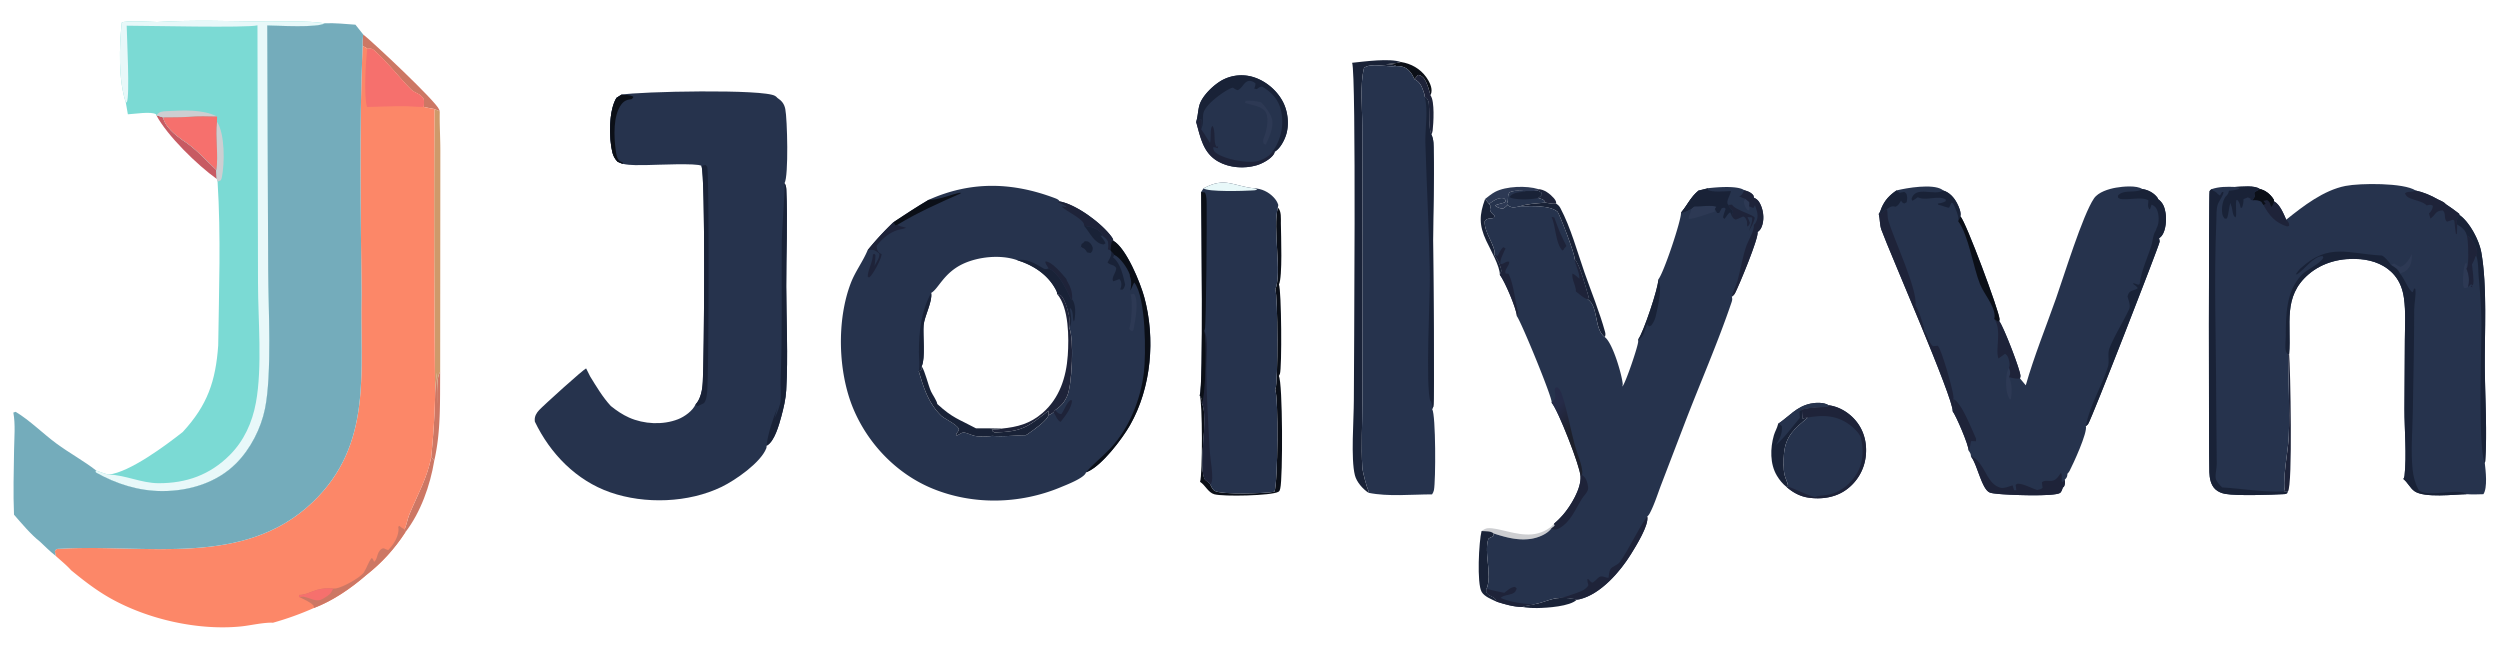 <svg version="1.1" xmlns="http://www.w3.org/2000/svg" style="display: block;" viewBox="0 0 2048 530" width="1101" height="285">
<defs>
	<linearGradient id="Gradient1" gradientUnits="userSpaceOnUse" x1="1289.55" y1="349.225" x2="1274.4" y2="334.776">
		<stop class="stop0" offset="0" stop-opacity="1" stop-color="rgb(29,32,44)"/>
		<stop class="stop1" offset="1" stop-opacity="1" stop-color="rgb(37,43,72)"/>
	</linearGradient>
</defs>
<path transform="translate(0,0)" fill="rgb(30,35,57)" d="M 1260.15 154.838 C 1265.03 155.101 1269.52 158.516 1272.69 162.017 C 1273.74 163.177 1274.92 164.738 1274.84 166.403 C 1274.83 166.529 1274.81 166.654 1274.8 166.78 C 1272.21 167.172 1268.46 166.261 1265.79 165.92 C 1265.76 165.76 1265.77 165.593 1265.71 165.44 C 1264.9 163.18 1262.08 162.773 1260.02 162.028 C 1261.24 161.337 1262.08 160.347 1263.02 159.332 L 1262.59 157.732 L 1259.83 156.16 L 1260.15 154.838 z"/>
<path transform="translate(0,0)" fill="rgb(11,15,23)" d="M 1147.65 50.736 C 1155.96 52.038 1163.32 56.146 1168.34 63.07 C 1170.7 66.328 1173.39 71.467 1172.61 75.621 C 1172.48 76.316 1172.27 76.972 1172.07 77.647 C 1172.03 77.757 1172.01 77.868 1171.97 77.977 C 1171.96 78.043 1171.93 78.107 1171.91 78.172 C 1170.68 73.796 1169.43 68.507 1166.88 64.693 C 1165.6 62.768 1164.03 61.711 1161.77 61.274 L 1158.66 64.775 C 1157.44 62.056 1156.43 59.986 1154.3 57.819 C 1151.18 54.631 1147.92 54.075 1143.61 54.027 C 1141.47 52.405 1137.93 52.75 1135.25 52.539 C 1139.45 52.168 1143.55 51.82 1147.65 50.736 z"/>
<path transform="translate(0,0)" fill="rgb(30,35,57)" d="M 1158.66 64.775 L 1161.77 61.274 C 1164.03 61.711 1165.6 62.768 1166.88 64.693 C 1169.43 68.507 1170.68 73.796 1171.91 78.172 C 1175.44 82.666 1174.33 101.085 1173.62 107.015 C 1173.48 108.132 1173.07 109.174 1172.58 110.179 C 1169.86 104.34 1171.21 92.599 1170.51 85.883 C 1170.13 82.254 1169.87 81.344 1167.04 79.001 C 1167.17 77.606 1166.62 76.282 1166.18 74.983 C 1164.6 70.334 1163.09 66.957 1158.66 64.775 z"/>
<path transform="translate(0,0)" fill="rgb(25,34,55)" d="M 1277.42 489.821 C 1281.72 489.591 1287.63 489.771 1291.77 491.152 C 1286.34 496.739 1267.09 497.938 1259.59 498.033 C 1255.48 498.085 1251.14 497.971 1247.11 497.139 C 1250.18 495.693 1253.66 495.836 1256.92 494.891 C 1263.82 493.848 1270.56 490.089 1277.42 489.821 z"/>
<path transform="translate(0,0)" fill="rgb(205,206,209)" d="M 1273.16 428.884 L 1273.66 430.685 L 1270.75 432.966 C 1267.16 437.732 1259.48 440.63 1253.71 441.418 C 1243.35 442.833 1233.41 440.139 1223.68 436.949 C 1220.96 434.685 1217.2 435.248 1213.68 434.952 C 1215.21 433.868 1216.93 432.761 1218.85 432.63 C 1227.52 432.039 1241.68 438.848 1254.99 437.687 C 1261.6 437.109 1268.82 434.012 1273.16 428.884 z"/>
<path transform="translate(0,0)" fill="rgb(45,57,84)" d="M 1216.59 162.939 C 1219.18 160.929 1221.92 158.636 1224.82 157.106 C 1233.75 152.396 1250.62 151.878 1260.15 154.838 L 1259.83 156.16 C 1256.59 156.567 1253.08 156.405 1249.8 156.482 C 1245.74 156.369 1240.28 155.569 1236.66 157.548 C 1234.36 160.568 1236.24 163.25 1234.47 166.425 L 1234.82 167.84 C 1234 169.116 1232.68 169.892 1231.45 170.736 C 1228.29 170.665 1227.5 170.135 1224.91 168.51 C 1225.5 167.195 1231.19 166.657 1233.06 165.478 L 1233.32 163.995 C 1232.89 163.389 1232.48 162.503 1231.74 162.361 C 1227.25 161.497 1223.28 164.569 1219.82 166.982 L 1216.59 162.939 z"/>
<path transform="translate(0,0)" fill="rgb(30,35,57)" d="M 1874.37 290.164 L 1875.27 289.837 C 1876.24 300.648 1878.3 398.155 1874.27 402.554 C 1874.16 402.682 1874.03 402.797 1873.9 402.919 L 1870.96 402.507 C 1872.46 398.692 1871.29 392.373 1871.61 388.17 C 1872.4 377.769 1874.49 367.45 1874.95 357.03 C 1875.93 334.961 1874.54 312.277 1874.37 290.164 z"/>
<path transform="translate(0,0)" fill="rgb(25,34,55)" d="M 1228.65 225.044 C 1228.88 218.162 1220.71 203.99 1217.53 197.15 C 1211.53 184.195 1211.79 176.071 1216.59 162.939 L 1219.82 166.982 L 1221.23 168.949 C 1220.77 170.75 1220.18 171.603 1221.18 173.282 C 1221.91 174.532 1223.19 175.583 1224.25 176.571 L 1223.75 178.464 C 1220.69 179.147 1218.26 178.482 1216.31 181.085 C 1215.5 190.46 1225.62 201.52 1224.31 208.841 C 1227.18 212.734 1229.27 217.184 1230.05 221.976 L 1228.65 225.044 z"/>
<path transform="translate(0,0)" fill="rgb(205,119,100)" d="M 356.477 321.922 A 379.054 379.054 0 0 1 357.734 305.311 L 358.329 330.546 C 358.452 324.344 357.077 309.454 360.59 304.695 C 360.362 329.288 361.261 353.282 355.73 377.404 L 353.259 374.115 C 355.032 356.668 356.162 339.455 356.477 321.922 z"/>
<path transform="translate(0,0)" fill="rgb(205,119,100)" d="M 331.527 433.507 C 333.159 429.402 333.856 424.924 335.57 420.806 C 341.884 405.631 350.401 390.506 353.259 374.115 L 355.73 377.404 C 352.4 397.62 344.615 419.709 331.987 436.047 L 331.527 433.507 z"/>
<path transform="translate(0,0)" fill="rgb(199,90,98)" d="M 128.045 94.28 L 133.658 96.093 C 135.046 103.582 143.402 110.344 149.35 114.595 C 159.839 121.122 168.334 130.827 177.296 139.259 L 177.622 146.564 C 161.71 135.222 137.024 111.205 128.045 94.28 z"/>
<path transform="translate(0,0)" fill="rgb(38,51,77)" d="M 1259.83 156.16 L 1262.59 157.732 L 1263.02 159.332 C 1262.08 160.347 1261.24 161.337 1260.02 162.028 C 1262.08 162.773 1264.9 163.18 1265.71 165.44 C 1265.77 165.593 1265.76 165.76 1265.79 165.92 C 1259.16 166.59 1251.75 166.763 1245.43 168.874 A 40.755 40.755 0 0 1 1242.56 169.491 C 1239.05 170.095 1237.74 169.891 1234.82 167.84 L 1234.47 166.425 C 1236.24 163.25 1234.36 160.568 1236.66 157.548 C 1240.28 155.569 1245.74 156.369 1249.8 156.482 C 1253.08 156.405 1256.59 156.567 1259.83 156.16 z"/>
<path transform="translate(0,0)" fill="rgb(25,34,55)" d="M 1259.83 156.16 L 1262.59 157.732 L 1263.02 159.332 C 1262.08 160.347 1261.24 161.337 1260.02 162.028 A 14.963 14.963 0 0 1 1258.89 162.349 C 1254.12 163.481 1240.6 163.889 1236.46 161.413 C 1239.88 156.975 1244.64 157.868 1249.32 156.614 L 1249.8 156.482 C 1253.08 156.405 1256.59 156.567 1259.83 156.16 z"/>
<path transform="translate(0,0)" fill="rgb(25,34,55)" d="M 1225.88 492.782 C 1221.89 490.87 1216.15 488.767 1213.8 484.853 C 1209.69 478.035 1211.52 443.457 1213.68 434.952 C 1217.2 435.248 1220.96 434.685 1223.68 436.949 L 1223.12 439.297 C 1222.28 439.707 1219.48 440.797 1219.23 441.549 C 1215.54 452.934 1222.54 470.622 1217.85 482.164 C 1217.7 483.743 1217.27 484.758 1218.3 486.07 C 1220.45 488.813 1225.58 488.727 1225.88 492.782 z"/>
<path transform="translate(0,0)" fill="rgb(205,119,100)" d="M 297.522 28.157 C 305.399 34.357 357.06 82.74 359.706 89.607 C 359.908 90.132 360.111 90.64 360.259 91.186 L 355.946 89.241 C 352.981 88.846 349.972 88.08 347.034 87.49 C 347.202 85.516 347.833 82.241 346.681 80.541 C 346.621 80.451 346.556 80.365 346.496 80.275 C 343.852 76.36 339.69 76.269 336.582 73.124 C 326.578 63.004 317.435 50.893 306.779 41.461 C 304.483 39.428 303.692 39.776 300.802 39.923 C 299.978 38.718 298.368 38.274 297.064 37.714 C 296.739 34.55 297.227 31.311 297.522 28.157 z"/>
<path transform="translate(0,0)" fill="rgb(25,34,55)" d="M 1245.43 168.874 C 1251.75 166.763 1259.16 166.59 1265.79 165.92 C 1268.46 166.261 1272.21 167.172 1274.8 166.78 C 1276.35 167.663 1277.43 168.816 1278.27 170.383 C 1286.79 186.428 1292.07 206.182 1298.08 223.343 C 1303.67 239.316 1310.37 255.522 1314.86 271.81 C 1315.31 273.421 1315.28 274.527 1314.7 276.106 C 1305.64 269.442 1309.63 251.096 1300.71 245.152 L 1301.23 242.895 C 1299.15 236.149 1294.35 216.855 1289.82 212.16 C 1289.84 212.084 1289.86 212.009 1289.87 211.932 C 1290.45 208.752 1278.11 176.656 1276.02 173.495 C 1269.33 167.721 1253.75 168.969 1245.43 168.874 z"/>
<path transform="translate(0,0)" fill="rgb(25,34,55)" d="M 1456.64 347.129 C 1465.75 340.988 1471.68 332.987 1483.22 330.574 C 1487.53 329.67 1494.2 329.411 1498.02 331.916 L 1497.32 333.295 C 1490.09 333.498 1483.13 333.577 1476.11 335.492 C 1476.34 337.915 1476.59 340.331 1476.67 342.765 C 1478 342.494 1479.62 341.987 1480.96 341.972 C 1470.46 350.945 1462.69 356.727 1461.42 371.922 C 1460.99 377.169 1460.77 384.177 1462.01 389.235 C 1462.78 392.358 1464.55 395.246 1464.78 398.507 L 1463.72 398.982 C 1460.48 396.528 1457.74 393.115 1455.65 389.642 C 1449.85 379.973 1450.14 367.113 1453.15 356.529 C 1454.04 353.428 1455.81 350.718 1456.54 347.562 L 1456.64 347.129 z"/>
<path transform="translate(0,0)" fill="rgb(38,51,77)" d="M 1456.64 347.129 C 1465.75 340.988 1471.68 332.987 1483.22 330.574 C 1487.53 329.67 1494.2 329.411 1498.02 331.916 L 1497.32 333.295 C 1490.09 333.498 1483.13 333.577 1476.11 335.492 L 1474.12 337.082 C 1474.29 338.824 1474.39 340.54 1474.43 342.29 C 1468.56 349.035 1461.54 358.96 1454.87 364.43 C 1457.91 359.512 1460.3 355.085 1459.69 349.152 C 1458.65 347.844 1458.15 347.696 1456.64 347.129 z"/>
<path transform="translate(0,0)" fill="rgb(206,154,107)" d="M 355.946 89.241 L 360.259 91.186 C 359.988 102.567 360.819 113.953 360.732 125.344 L 360.59 304.695 C 357.077 309.454 358.452 324.344 358.329 330.546 L 357.734 305.311 A 379.054 379.054 0 0 0 356.477 321.922 A 13989.3 13989.3 0 0 1 355.946 89.241 z"/>
<path transform="translate(0,0)" fill="rgb(11,15,23)" d="M 1044.76 237.072 C 1050.34 223.88 1042.44 186.532 1046.83 169.963 C 1049.91 172.971 1049.24 178.881 1049.29 182.883 C 1049.41 192.671 1050.74 226.685 1047.72 232.994 C 1049.79 237.617 1050.26 301.785 1048.47 306.294 C 1048.24 306.873 1047.96 307.401 1047.63 307.931 C 1050.86 313.384 1050.95 391.704 1048.79 400.076 C 1048.47 401.304 1048.4 402.177 1047.24 402.84 C 1041.63 406.044 1002.14 406.878 994.747 404.831 C 989.673 403.425 987.296 397.241 983.093 394.662 C 985.132 388.727 985.164 328.867 982.794 323.801 C 984.69 326.457 984.783 326.593 984.594 329.84 C 990.484 342.873 981.621 376.882 986.43 391.378 C 987.32 394.062 990.34 394.387 991.601 397.076 C 992.403 398.799 993.333 400.967 994.996 402.004 C 1000.39 405.37 1037.11 404.197 1044.07 402.739 C 1046.86 394.964 1047.43 325.683 1044.66 319.087 C 1044.73 318.939 1044.81 318.791 1044.87 318.641 C 1047.07 313.708 1046.89 242.191 1044.76 237.072 z"/>
<path transform="translate(0,0)" fill="rgb(25,34,55)" d="M 1107.67 51.364 C 1118.06 50.283 1138.28 47.491 1147.65 50.736 C 1143.55 51.82 1139.45 52.168 1135.25 52.539 C 1137.93 52.75 1141.47 52.405 1143.61 54.027 L 1143.33 54.069 C 1136.37 55.083 1122.74 51.104 1117.42 55.59 C 1113.91 69.623 1116 88.351 1116 102.944 L 1116.23 201.196 L 1116.08 329.144 C 1116.12 346.897 1114.87 365.407 1116.04 383.092 C 1116.26 386.46 1119.66 399.672 1121.3 402.415 L 1121.05 403.624 C 1116.39 400.497 1111.36 394.85 1109.94 389.289 C 1106.49 375.842 1109.05 343.712 1109.07 327.862 C 1109.1 300.293 1111.15 60.978 1107.67 51.364 z"/>
<path transform="translate(0,0)" fill="rgb(38,51,77)" d="M 1498.02 331.916 C 1507.12 333.088 1515.66 338.544 1521.21 345.804 C 1527.59 354.155 1529.73 364.528 1528.27 374.846 A 39.099 39.099 0 0 1 1512.91 400.762 C 1503.99 407.497 1492.28 409.203 1481.41 407.581 C 1474.61 406.566 1468.88 403.458 1463.72 398.982 L 1464.78 398.507 C 1464.55 395.246 1462.78 392.358 1462.01 389.235 C 1460.77 384.177 1460.99 377.169 1461.42 371.922 C 1462.69 356.727 1470.46 350.945 1480.96 341.972 C 1479.62 341.987 1478 342.494 1476.67 342.765 C 1476.59 340.331 1476.34 337.915 1476.11 335.492 C 1483.13 333.577 1490.09 333.498 1497.32 333.295 L 1498.02 331.916 z"/>
<path transform="translate(0,0)" fill="rgb(30,35,57)" d="M 1498.02 331.916 C 1507.12 333.088 1515.66 338.544 1521.21 345.804 C 1527.59 354.155 1529.73 364.528 1528.27 374.846 A 39.099 39.099 0 0 1 1512.91 400.762 C 1503.99 407.497 1492.28 409.203 1481.41 407.581 C 1474.61 406.566 1468.88 403.458 1463.72 398.982 L 1464.78 398.507 C 1472.25 401.264 1479.01 404.898 1486.84 407.181 C 1490.91 405.442 1495.04 405.924 1499.24 404.88 C 1508.31 402.631 1516.36 395.824 1521.08 387.876 C 1526.05 379.516 1526.95 369.207 1524.62 359.859 C 1524.62 359.557 1524.62 359.219 1524.54 358.926 C 1523.51 354.874 1517.81 349.684 1514.49 347.379 C 1503.79 339.952 1493.13 339.835 1480.96 341.972 C 1479.62 341.987 1478 342.494 1476.67 342.765 C 1476.59 340.331 1476.34 337.915 1476.11 335.492 C 1483.13 333.577 1490.09 333.498 1497.32 333.295 L 1498.02 331.916 z"/>
<path transform="translate(0,0)" fill="rgb(38,51,77)" d="M 979.883 99.833 C 981.331 95.352 981.301 90.731 982.533 86.263 C 984.728 78.298 994.709 68.952 1001.81 65.274 A 33.224 33.224 0 0 1 1027.27 63.258 C 1037.25 66.484 1046.36 74.317 1051.11 83.658 C 1055.12 91.544 1056.26 102.16 1053.49 110.617 C 1051.99 115.219 1048.57 121.745 1044.21 124.214 C 1044.1 124.834 1043.94 125.475 1043.61 126.021 C 1041.05 130.265 1034.06 133.961 1029.44 135.316 C 1019.26 138.299 1007.24 137.461 997.91 132.222 C 985.478 125.236 983.369 112.165 979.883 99.833 z"/>
<path transform="translate(0,0)" fill="rgb(45,57,84)" d="M 1020.41 82.497 C 1024.86 82.045 1028.78 82.814 1033.11 83.704 C 1036.08 86.613 1039.98 91.882 1041.48 95.735 C 1044.32 103.065 1039.86 111.834 1036.93 118.505 C 1036.4 118.41 1035.56 117.737 1035.09 117.436 C 1034.52 115.362 1034.73 114.309 1035.53 112.353 C 1037.59 107.338 1039.56 97.71 1037.23 92.495 C 1034.66 86.749 1025.17 86.146 1019.89 84.169 L 1020.41 82.497 z"/>
<path transform="translate(0,0)" fill="rgb(30,35,57)" d="M 979.883 99.833 L 982.777 97.422 L 984.272 97.922 C 984.862 100.716 984.427 103.077 983.945 105.832 C 986.606 109.454 988.898 113.269 991.21 117.116 C 992.398 113.412 990.923 105.656 993.161 103.023 C 996.399 106.921 993.453 117.19 996.93 120.501 L 997.974 119.209 L 997.529 121.374 C 996.471 121.061 994.801 120.25 993.785 120.618 C 994.113 122.894 994.305 123.848 996.305 125.301 C 1003.5 130.532 1020.94 133.686 1029.47 132.124 C 1033.28 131.425 1039.53 128.136 1041.82 125.015 C 1042.06 124.681 1042.2 124.234 1042.31 123.837 L 1044.21 124.214 C 1044.1 124.834 1043.94 125.475 1043.61 126.021 C 1041.05 130.265 1034.06 133.961 1029.44 135.316 C 1019.26 138.299 1007.24 137.461 997.91 132.222 C 985.478 125.236 983.369 112.165 979.883 99.833 z"/>
<path transform="translate(0,0)" fill="rgb(25,34,55)" d="M 979.883 99.833 C 981.331 95.352 981.301 90.731 982.533 86.263 C 984.728 78.298 994.709 68.952 1001.81 65.274 A 33.224 33.224 0 0 1 1027.27 63.258 C 1037.25 66.484 1046.36 74.317 1051.11 83.658 C 1055.12 91.544 1056.26 102.16 1053.49 110.617 C 1051.99 115.219 1048.57 121.745 1044.21 124.214 L 1042.31 123.837 C 1043.11 123.178 1043.63 122.469 1044.17 121.591 C 1049.89 112.234 1051.96 100.658 1049.27 89.972 C 1047.03 81.041 1041.71 75.612 1034.05 70.947 C 1031.91 70.939 1031.28 71.74 1029.56 72.941 L 1027.46 72.489 C 1028.11 70.935 1028.6 69.815 1028.37 68.097 C 1027.75 67.648 1027.1 67.177 1026.39 66.865 C 1019.66 63.861 1018.63 71.918 1013.87 73.826 C 1012.52 73.404 1011.6 72.862 1010.47 72.033 L 1010.08 71.749 C 1009.55 71.824 1008.96 71.927 1008.46 72.146 C 1001.96 74.98 987.188 85.695 985.826 92.725 C 984.978 97.1 986.057 101.414 984.056 105.607 C 984.02 105.682 983.982 105.757 983.945 105.832 C 984.427 103.077 984.862 100.716 984.272 97.922 L 982.777 97.422 L 979.883 99.833 z"/>
<path transform="translate(0,0)" fill="rgb(38,51,77)" d="M 985.943 154.227 C 1003.63 144.6 1009.95 152.323 1027.44 154.206 C 1033.5 154.428 1039.18 157.135 1043.36 161.578 C 1045.17 163.492 1046.39 165.324 1047.18 167.859 L 1046.83 169.963 C 1042.44 186.532 1050.34 223.88 1044.76 237.072 C 1046.89 242.191 1047.07 313.708 1044.87 318.641 C 1044.81 318.791 1044.73 318.939 1044.66 319.087 C 1047.43 325.683 1046.86 394.964 1044.07 402.739 C 1037.11 404.197 1000.39 405.37 994.996 402.004 C 993.333 400.967 992.403 398.799 991.601 397.076 C 990.34 394.387 987.32 394.062 986.43 391.378 C 981.621 376.882 990.484 342.873 984.594 329.84 C 984.783 326.593 984.69 326.457 982.794 323.801 C 985.913 316.754 984.059 176.18 984.005 157.15 L 985.943 154.227 z"/>
<path transform="translate(0,0)" fill="rgb(232,248,249)" d="M 985.943 154.227 C 1003.63 144.6 1009.95 152.323 1027.44 154.206 L 1029.96 155.088 C 1028.93 155.959 1026.74 155.88 1025.37 155.969 C 1019.43 156.358 989.461 157.306 985.943 154.227 z"/>
<path transform="translate(0,0)" fill="rgb(30,35,57)" d="M 984.594 329.84 C 984.759 329.552 984.91 329.272 985.048 328.971 C 987.595 323.443 988.802 277.183 986.543 270.894 C 990.322 276.893 988.195 294.881 988.241 302.386 C 988.377 324.652 989.804 347.582 991.089 369.847 C 991.43 375.752 993.919 389.173 992.808 394.08 C 992.569 395.137 992.133 396.135 991.601 397.076 C 990.34 394.387 987.32 394.062 986.43 391.378 C 981.621 376.882 990.484 342.873 984.594 329.84 z"/>
<path transform="translate(0,0)" fill="rgb(11,15,23)" d="M 984.005 157.15 L 987.122 157.67 C 988.591 160.655 988.437 164.509 988.51 167.789 C 988.742 178.172 988.149 266.313 987.035 269.691 C 986.898 270.106 986.728 270.499 986.543 270.894 C 988.802 277.183 987.595 323.443 985.048 328.971 C 984.91 329.272 984.759 329.552 984.594 329.84 C 984.783 326.593 984.69 326.457 982.794 323.801 C 985.913 316.754 984.059 176.18 984.005 157.15 z"/>
<path transform="translate(0,0)" fill="rgb(38,51,77)" d="M 1121.05 403.624 L 1121.3 402.415 C 1119.66 399.672 1116.26 386.46 1116.04 383.092 C 1114.87 365.407 1116.12 346.897 1116.08 329.144 L 1116.23 201.196 L 1116 102.944 C 1116 88.351 1113.91 69.623 1117.42 55.59 C 1122.74 51.104 1136.37 55.083 1143.33 54.069 L 1143.61 54.027 C 1147.92 54.075 1151.18 54.631 1154.3 57.819 C 1156.43 59.986 1157.44 62.056 1158.66 64.775 C 1163.09 66.957 1164.6 70.334 1166.18 74.983 C 1166.62 76.282 1167.17 77.606 1167.04 79.001 C 1169.87 81.344 1170.13 82.254 1170.51 85.883 C 1171.21 92.599 1169.86 104.34 1172.58 110.179 C 1174.75 114.248 1174.36 119.676 1174.46 124.171 C 1175.03 148.332 1173.98 172.563 1173.98 196.734 C 1173.97 211.992 1175.42 329.156 1174.17 333.035 C 1173.93 333.765 1173.64 334.497 1173.28 335.173 C 1176.25 339.86 1176.21 393.943 1174.67 401.498 C 1174.42 402.72 1173.85 403.897 1173.15 404.918 C 1156.74 404.93 1137.08 406.948 1121.05 403.624 z"/>
<path transform="translate(0,0)" fill="rgb(25,34,55)" d="M 1167.04 79.001 C 1169.87 81.344 1170.13 82.254 1170.51 85.883 C 1171.21 92.599 1169.86 104.34 1172.58 110.179 C 1174.75 114.248 1174.36 119.676 1174.46 124.171 C 1175.03 148.332 1173.98 172.563 1173.98 196.734 C 1173.97 211.992 1175.42 329.156 1174.17 333.035 C 1173.93 333.765 1173.64 334.497 1173.28 335.173 C 1173.8 333.07 1172.64 330.119 1172.12 328.037 L 1171.86 328.972 C 1167.58 317.824 1171.59 241.713 1171.31 224.867 C 1170.72 188.974 1168.76 153.109 1167.67 117.245 C 1167.31 105.393 1170.23 90.258 1167.04 79.001 z"/>
<path transform="translate(0,0)" fill="rgb(123,218,212)" d="M 128.663 17.958 C 158.111 16.183 188.519 17.271 218.067 17.618 C 233.565 17.799 250.702 16.695 266.017 19.003 C 260.354 22.881 227.851 20.889 218.93 20.823 L 219.69 221.466 C 219.841 252.06 222.883 306.22 217.077 334.779 C 213.783 350.98 205.17 367.77 193.475 379.509 C 177.629 395.414 155.147 402.202 133.082 402.222 C 113.753 402.239 95.428 396.438 78.643 387.043 L 78.197 385.877 L 78.758 385.364 C 82.083 386.53 85.629 388.084 89.09 388.693 C 106.207 386.836 135.866 364.748 149.719 353.807 C 169.899 331.914 176.677 312.292 178.756 282.905 C 179.365 238.549 181.053 193.021 178.243 148.76 L 177.622 146.564 L 177.296 139.259 C 168.334 130.827 159.839 121.122 149.35 114.595 C 143.402 110.344 135.046 103.582 133.658 96.093 L 128.045 94.28 L 127.74 93.54 C 123.82 91.022 109.999 93.329 104.741 93.567 L 103.067 83.923 C 96.805 65.022 97.739 38.048 99.736 18.44 C 103.06 16.47 123.369 17.885 128.663 17.958 z"/>
<path transform="translate(0,0)" fill="rgb(205,206,209)" d="M 128.045 94.28 C 130.793 91.247 132.657 91.177 136.631 90.98 C 149.712 90.335 165.944 89.274 177.861 95.377 C 170.229 95.257 162.504 94.918 154.898 95.634 C 147.895 96.149 140.689 95.958 133.658 96.093 L 128.045 94.28 z"/>
<path transform="translate(0,0)" fill="rgb(205,206,209)" d="M 177.759 99.683 C 184.314 109.476 184.131 133.736 181.696 145.395 C 181.534 146.168 181.207 146.911 180.856 147.615 L 178.243 148.76 L 177.622 146.564 L 177.296 139.259 C 178.977 126.476 176.325 112.783 177.759 99.683 z"/>
<path transform="translate(0,0)" fill="rgb(246,112,109)" d="M 177.861 95.377 L 177.759 99.683 C 176.325 112.783 178.977 126.476 177.296 139.259 C 168.334 130.827 159.839 121.122 149.35 114.595 C 143.402 110.344 135.046 103.582 133.658 96.093 C 140.689 95.958 147.895 96.149 154.898 95.634 C 162.504 94.918 170.229 95.257 177.861 95.377 z"/>
<path transform="translate(0,0)" fill="rgb(232,248,249)" d="M 128.663 17.958 C 158.111 16.183 188.519 17.271 218.067 17.618 C 233.565 17.799 250.702 16.695 266.017 19.003 C 260.354 22.881 227.851 20.889 218.93 20.823 L 219.69 221.466 C 219.841 252.06 222.883 306.22 217.077 334.779 C 213.783 350.98 205.17 367.77 193.475 379.509 C 177.629 395.414 155.147 402.202 133.082 402.222 C 113.753 402.239 95.428 396.438 78.643 387.043 L 78.197 385.877 L 78.758 385.364 C 82.083 386.53 85.629 388.084 89.09 388.693 C 102.841 389.095 115.768 395.742 129.941 395.778 C 152.604 395.836 171.985 388.961 188.134 372.799 C 199.931 360.992 206.62 346.103 209.64 329.802 C 215.01 300.815 211.396 261.872 211.358 231.923 L 210.914 20.673 C 202.912 22.957 119.847 20.991 103.775 20.975 C 103.935 29.753 106.478 79.153 103.895 83.674 L 103.067 83.923 C 96.805 65.022 97.739 38.048 99.736 18.44 C 103.06 16.47 123.369 17.885 128.663 17.958 z"/>
<path transform="translate(0,0)" fill="rgb(38,51,77)" d="M 1654.75 309.887 L 1659.51 315.586 C 1666.41 291.487 1675.95 268.043 1684.29 244.404 C 1690.78 226.018 1706.14 176.042 1715.39 162.477 C 1718.99 157.205 1727.5 154.704 1733.43 153.661 C 1738.98 152.687 1750.43 151.579 1755.05 154.838 C 1759.66 155.386 1764.66 158.099 1767.42 161.953 C 1767.69 162.323 1767.76 162.621 1767.88 163.054 C 1771.87 165.927 1773.23 169.639 1774.02 174.389 C 1774.9 179.743 1774.32 188.311 1771.06 192.874 C 1770.44 193.742 1769.57 194.462 1768.71 195.082 C 1768.82 195.856 1769.25 197.294 1769.15 198.016 C 1768.66 201.447 1713.21 343.868 1710.52 347.357 C 1710.01 348.01 1709.42 348.534 1708.73 348.988 C 1710.29 354.242 1698.33 380.054 1695.34 385.82 C 1694.92 386.632 1694.29 387.337 1693.66 387.989 C 1693.41 390.743 1693.28 390.934 1691.43 392.999 C 1691.86 395.38 1691.66 396.712 1690.66 398.913 L 1689.98 399.083 C 1689.4 400.597 1688.89 402.574 1687.69 403.682 C 1682.73 406.997 1643.82 405.37 1636.3 404.478 C 1634.4 404.253 1631.5 404.071 1629.8 403.296 C 1623.36 400.369 1619.84 380.475 1614.78 374.11 L 1614.61 373.905 C 1614.53 371.578 1613.91 370.892 1612.63 368.934 C 1613.03 365.169 1602.47 340.528 1599.63 336.863 C 1600.73 327.356 1547.79 206.202 1541.24 188.113 C 1539.79 184.086 1540.16 179.409 1539.07 175.171 C 1540.21 173.855 1540.64 171.867 1541.33 170.266 C 1544.14 163.753 1547.86 159.918 1553.6 155.936 C 1562.2 153.819 1582.96 150.341 1590.8 155.136 C 1591.21 155.387 1591.56 155.675 1591.92 155.992 C 1597 157.555 1600.78 161.746 1603.18 166.404 C 1604.67 169.286 1606.75 173.826 1605.93 177.132 C 1610.39 181.377 1637.8 255.104 1638.02 261.334 C 1638.04 261.895 1637.89 262.476 1637.73 263.007 C 1640.88 266.387 1655.42 303.843 1655.15 308.064 C 1655.11 308.685 1654.94 309.3 1654.75 309.887 z"/>
<path transform="translate(0,0)" fill="rgb(45,57,84)" d="M 1645.76 301.074 C 1646.86 304.185 1647.19 305.69 1645.89 308.939 C 1648.37 314.551 1648.31 321.188 1647.22 327.127 L 1646.22 326.864 C 1645.31 325.147 1644.55 323.338 1644.13 321.435 C 1643 316.305 1642.91 305.567 1645.76 301.074 z"/>
<path transform="translate(0,0)" fill="rgb(25,34,55)" d="M 1539.07 175.171 C 1540.21 173.855 1540.64 171.867 1541.33 170.266 C 1544.14 163.753 1547.86 159.918 1553.6 155.936 L 1556.1 157.893 L 1559.93 157.123 C 1561.68 158.301 1561.8 158.367 1562.21 160.528 C 1562.55 162.302 1562.3 163.862 1561.92 165.613 L 1559.95 166.671 C 1558.36 165.955 1558.15 165.764 1557.39 164.194 C 1555.71 166.672 1555.55 168.133 1552.68 169.334 C 1552.61 169.303 1552.54 169.269 1552.47 169.242 C 1551.36 168.817 1549.83 168.927 1548.74 169.391 C 1547.72 169.827 1546.73 170.545 1545.81 171.177 C 1542.58 172.69 1543.06 174.482 1539.07 175.171 z"/>
<path transform="translate(0,0)" fill="rgb(30,35,57)" d="M 1600.14 326.855 C 1607.03 329.501 1615.45 352.37 1618.81 359.326 L 1618.71 361.425 C 1617.43 361.387 1616.16 361.326 1614.88 361.221 C 1613.74 363.828 1614.29 366.578 1612.63 368.934 C 1613.03 365.169 1602.47 340.528 1599.63 336.863 C 1600.08 336.202 1600.49 335.536 1600.81 334.81 C 1602.1 331.942 1601.2 329.573 1600.14 326.855 z"/>
<path transform="translate(0,0)" fill="rgb(25,34,55)" d="M 1591.92 155.992 C 1597 157.555 1600.78 161.746 1603.18 166.404 C 1604.67 169.286 1606.75 173.826 1605.93 177.132 L 1604.15 181.164 C 1604.18 181.068 1604.22 180.973 1604.25 180.875 C 1605.14 177.623 1601.4 169.257 1599.83 166.333 L 1598.57 166.066 L 1596.76 170.021 C 1595.63 170.456 1590.66 168.026 1588.05 167.83 L 1587.36 166.668 C 1589.85 166.361 1591.74 166.069 1593.91 164.704 L 1593.98 163.373 C 1587.91 159.577 1578.15 164.794 1571.3 161.639 C 1571.21 161.595 1571.11 161.549 1571.02 161.504 C 1569.63 162.585 1568.16 163.498 1566.66 164.424 L 1565.89 162.976 C 1569.06 151.613 1584.67 160.761 1591.92 155.992 z"/>
<path transform="translate(0,0)" fill="rgb(30,35,57)" d="M 1633.65 261.165 L 1636.7 263.51 L 1637.73 263.007 C 1640.88 266.387 1655.42 303.843 1655.15 308.064 C 1655.11 308.685 1654.94 309.3 1654.75 309.887 C 1651.79 310.507 1648.79 309.563 1645.89 308.939 C 1647.19 305.69 1646.86 304.185 1645.76 301.074 C 1646.48 299.321 1646.33 297.863 1645.94 296.038 C 1645.36 293.294 1644.88 291.312 1642.53 289.764 A 258.853 258.853 0 0 0 1637.19 293.629 C 1634.28 286.837 1640.16 269.645 1633.65 261.165 z"/>
<path transform="translate(0,0)" fill="rgb(11,15,23)" d="M 1605.93 177.132 C 1610.39 181.377 1637.8 255.104 1638.02 261.334 C 1638.04 261.895 1637.89 262.476 1637.73 263.007 L 1636.7 263.51 L 1633.65 261.165 C 1633.79 260.714 1633.9 260.275 1633.96 259.806 C 1634.02 259.365 1634.03 258.931 1634.01 258.486 C 1633.51 249.624 1625.3 240.854 1622.02 232.677 C 1616.43 218.707 1612.59 192.395 1604.15 181.164 L 1605.93 177.132 z"/>
<path transform="translate(0,0)" fill="rgb(30,35,57)" d="M 1614.61 373.905 C 1619.05 375.001 1622.38 380.034 1624.64 383.78 C 1628.24 389.754 1631.38 397.508 1638.84 399.497 C 1641.54 400.217 1646.01 398.369 1648.69 397.521 L 1649.95 401.522 L 1651.78 401.605 L 1651.22 397.101 C 1652.52 396.101 1652.92 396.056 1654.56 396.296 C 1659.17 396.965 1664.29 399.896 1668.8 401.333 C 1670.58 400.999 1671.92 400.798 1673.29 399.543 A 110.262 110.262 0 0 1 1672.73 395.002 C 1675.29 392.951 1678.25 394.25 1681.2 393.765 C 1684.68 393.196 1686.41 389.905 1688.36 387.265 C 1689.35 389.053 1688.92 392.071 1688.91 394.105 L 1689.83 394.985 L 1691.43 392.999 C 1691.86 395.38 1691.66 396.712 1690.66 398.913 L 1689.98 399.083 C 1689.4 400.597 1688.89 402.574 1687.69 403.682 C 1682.73 406.997 1643.82 405.37 1636.3 404.478 C 1634.4 404.253 1631.5 404.071 1629.8 403.296 C 1623.36 400.369 1619.84 380.475 1614.78 374.11 L 1614.61 373.905 z"/>
<path transform="translate(0,0)" fill="rgb(30,35,57)" d="M 1539.07 175.171 C 1543.06 174.482 1542.58 172.69 1545.81 171.177 L 1545.91 171.661 C 1546.52 174.942 1546.04 177.715 1547.04 181.047 C 1551.43 195.776 1571.25 237.835 1569.13 250.165 C 1572.23 254.888 1573.67 260.514 1575.36 265.857 C 1575.96 267.598 1576.56 268.985 1576.07 270.835 C 1579.6 274.469 1579.84 280.663 1583.48 283.53 L 1587.43 283.15 C 1590.53 285.986 1600.13 320.06 1600.32 325.19 C 1600.34 325.758 1600.27 326.303 1600.14 326.855 C 1601.2 329.573 1602.1 331.942 1600.81 334.81 C 1600.49 335.536 1600.08 336.202 1599.63 336.863 C 1600.73 327.356 1547.79 206.202 1541.24 188.113 C 1539.79 184.086 1540.16 179.409 1539.07 175.171 z"/>
<path transform="translate(0,0)" fill="rgb(25,34,55)" d="M 1755.05 154.838 C 1759.66 155.386 1764.66 158.099 1767.42 161.953 C 1767.69 162.323 1767.76 162.621 1767.88 163.054 C 1771.87 165.927 1773.23 169.639 1774.02 174.389 C 1774.9 179.743 1774.32 188.311 1771.06 192.874 C 1770.44 193.742 1769.57 194.462 1768.71 195.082 C 1768.82 195.856 1769.25 197.294 1769.15 198.016 C 1768.66 201.447 1713.21 343.868 1710.52 347.357 C 1710.01 348.01 1709.42 348.534 1708.73 348.988 C 1711.8 332.569 1721.58 316.569 1726.74 300.645 C 1728.33 295.731 1726.15 289.891 1728.17 284.938 C 1732.54 274.247 1739.09 263.989 1744.07 253.502 C 1745.57 250.33 1743.8 246.102 1742.87 242.862 C 1744.27 236.808 1747.73 238.76 1751.28 235.977 C 1750.21 234.358 1748.78 233.457 1747.2 232.388 L 1748.11 231.944 L 1751.68 233.201 L 1752.82 232.595 C 1754.01 222.196 1759.03 211.688 1762.21 201.727 C 1763.27 198.422 1763.56 194.823 1764.63 191.618 C 1765.22 189.846 1766.28 188.829 1766.64 186.868 C 1766.83 186.529 1767 186.191 1767.16 185.84 C 1768.85 182.092 1768.66 175.816 1767.09 172.002 C 1766.13 169.67 1764.8 168.526 1762.54 167.598 A 355.451 355.451 0 0 0 1761.29 171.434 L 1760.66 171.194 C 1759.01 168.866 1759.97 166.836 1759.96 164.023 C 1754.39 160.811 1743.49 164.115 1736.67 162.83 L 1736.53 161.613 L 1737.06 162.968 L 1735.16 162.008 L 1734.96 160.323 C 1739.31 154.672 1749.86 158.589 1755.05 154.838 z"/>
<path transform="translate(0,0)" fill="rgb(38,51,77)" d="M 509.124 77.49 C 523.577 74.838 626.329 72.648 635.068 78.575 C 635.735 79.027 636.373 79.505 636.85 80.159 C 640.417 82.483 642.437 84.996 643.31 89.238 C 644.964 97.272 646.128 144.043 642.716 149.932 C 643.718 151.674 644.073 153.206 644.161 155.188 C 645.33 181.422 644.013 208.108 644.085 234.399 C 644.161 262.565 645.663 291.476 644.084 319.55 C 643.677 326.795 641.899 334.28 640.004 341.269 C 638.213 347.871 634.501 361.274 628.438 364.813 C 628.281 364.905 628.119 364.987 627.957 365.07 C 628.032 365.77 628.027 366.461 627.768 367.126 C 623.164 378.953 602.48 393.284 591.227 398.747 C 564.079 411.927 528.267 413.148 499.896 403.249 C 472.042 393.531 450.781 371.616 438.16 345.364 C 438.115 344.96 438.072 344.559 438.055 344.153 C 437.914 340.877 439.464 338.269 441.612 335.938 C 444.976 332.289 478.591 301.823 480.183 301.775 L 483.465 308.328 C 488.605 316.665 493.702 325.292 500.369 332.522 C 504.938 336.222 509.956 339.618 515.345 342.018 C 527.435 347.402 542.952 348.282 555.462 343.37 C 560.811 341.27 567.507 336.49 569.838 331.101 C 571.304 329.618 572.241 327.947 573.055 326.048 C 574.859 321.842 575.426 317.401 575.701 312.87 C 576.839 294.116 577.967 144.079 574.609 135.788 C 571.247 133.371 537.346 135.058 530.718 135.126 C 524.04 135.116 516.735 135.657 510.223 134.141 C 508.762 133.763 507.292 133 505.9 132.402 C 503.619 129.939 502.386 127.714 501.608 124.44 C 498.813 112.67 498.62 90.562 505.021 80.111 L 509.124 77.49 z"/>
<path transform="translate(0,0)" fill="rgb(25,34,55)" d="M 574.609 135.788 L 578.062 135.033 C 578.381 135.445 579.187 136.259 579.362 136.71 C 580.997 140.936 580.733 309.721 579.242 321.576 C 578.865 324.57 578.606 327.709 576.721 330.178 A 101.332 101.332 0 0 1 571.184 332.802 L 569.838 331.101 C 571.304 329.618 572.241 327.947 573.055 326.048 C 574.859 321.842 575.426 317.401 575.701 312.87 C 576.839 294.116 577.967 144.079 574.609 135.788 z"/>
<path transform="translate(0,0)" fill="rgb(25,34,55)" d="M 627.957 365.07 C 628.837 356.081 633.262 342.532 636.829 333.984 L 634.528 342.472 C 636.687 338.323 639.197 332.125 639.571 327.481 C 640.011 321.999 639.235 316.239 639.466 310.665 C 641.036 272.776 640.083 234.858 640.43 196.955 C 640.491 190.276 643.332 152.339 642.716 149.932 C 643.718 151.674 644.073 153.206 644.161 155.188 C 645.33 181.422 644.013 208.108 644.085 234.399 C 644.161 262.565 645.663 291.476 644.084 319.55 C 643.677 326.795 641.899 334.28 640.004 341.269 C 638.213 347.871 634.501 361.274 628.438 364.813 C 628.281 364.905 628.119 364.987 627.957 365.07 z"/>
<path transform="translate(0,0)" fill="rgb(38,51,77)" d="M 509.124 77.49 C 511.653 77.723 517.181 77.643 518.943 79.352 C 518.514 79.935 518.035 80.784 517.416 81.138 C 517.922 93.25 524.948 115.671 516.121 125.304 A 85.534 85.534 0 0 1 514.731 126.782 A 104.015 104.015 0 0 0 515.204 131.781 C 513.486 132.603 512.18 133.111 510.263 133.158 L 510.223 134.141 C 508.762 133.763 507.292 133 505.9 132.402 C 503.619 129.939 502.386 127.714 501.608 124.44 C 498.813 112.67 498.62 90.562 505.021 80.111 L 509.124 77.49 z"/>
<path transform="translate(0,0)" fill="rgb(11,15,23)" d="M 509.124 77.49 C 511.653 77.723 517.181 77.643 518.943 79.352 C 518.514 79.935 518.035 80.784 517.416 81.138 C 513.753 81.591 511.462 82.306 509.091 85.369 C 502.167 94.314 502.909 111.897 504.376 122.695 C 504.819 125.956 505.132 129.499 507.623 131.899 L 510.263 133.158 L 510.223 134.141 C 508.762 133.763 507.292 133 505.9 132.402 C 503.619 129.939 502.386 127.714 501.608 124.44 C 498.813 112.67 498.62 90.562 505.021 80.111 L 509.124 77.49 z"/>
<path transform="translate(0,0)" fill="rgb(38,51,77)" d="M 1399.48 154.085 C 1406.01 153.317 1423.54 151.792 1428.83 155.736 C 1431.96 156.704 1434.23 157.344 1436.36 159.987 L 1436.86 161.949 C 1439.98 163.253 1441.4 165.531 1442.65 168.55 C 1444.83 173.847 1445.32 180.59 1443.04 185.956 C 1442.28 187.733 1441.36 188.911 1439.77 189.99 C 1441.08 194.216 1424.53 233.986 1421.35 240.039 C 1420.71 241.269 1419.84 242.166 1418.7 242.952 C 1419.24 244.7 1419.09 245.774 1418.52 247.469 C 1407.13 281.088 1392.52 314.212 1379.83 347.411 L 1361.01 396.54 C 1358.04 404.238 1355.44 412.868 1351.62 420.163 C 1351.03 421.3 1350.41 422.235 1349.41 423.054 C 1351.04 429.927 1339.86 447.736 1336.19 453.681 C 1327.3 468.087 1311.4 486.63 1294.1 490.798 C 1293.33 490.985 1292.56 491.106 1291.77 491.152 C 1287.63 489.771 1281.72 489.591 1277.42 489.821 C 1270.56 490.089 1263.82 493.848 1256.92 494.891 C 1253.66 495.836 1250.18 495.693 1247.11 497.139 C 1239.96 497.143 1232.64 494.9 1225.88 492.782 C 1225.58 488.727 1220.45 488.813 1218.3 486.07 C 1217.27 484.758 1217.7 483.743 1217.85 482.164 C 1222.54 470.622 1215.54 452.934 1219.23 441.549 C 1219.48 440.797 1222.28 439.707 1223.12 439.297 L 1223.68 436.949 C 1233.41 440.139 1243.35 442.833 1253.71 441.418 C 1259.48 440.63 1267.16 437.732 1270.75 432.966 L 1273.66 430.685 L 1273.16 428.884 C 1275.74 426.665 1278.15 424.326 1280.38 421.749 C 1286.72 414.412 1295.49 400.099 1294.74 390.151 C 1294.65 382.49 1276.13 335.151 1271.06 329.837 C 1271.08 329.738 1271.1 329.639 1271.12 329.538 C 1271.72 325.719 1246.2 263.638 1242.65 259.022 C 1242.26 252.637 1232.7 230.192 1228.65 225.044 L 1230.05 221.976 C 1229.27 217.184 1227.18 212.734 1224.31 208.841 C 1225.62 201.52 1215.5 190.46 1216.31 181.085 C 1218.26 178.482 1220.69 179.147 1223.75 178.464 L 1224.25 176.571 C 1223.19 175.583 1221.91 174.532 1221.18 173.282 C 1220.18 171.603 1220.77 170.75 1221.23 168.949 L 1219.82 166.982 C 1223.28 164.569 1227.25 161.497 1231.74 162.361 C 1232.48 162.503 1232.89 163.389 1233.32 163.995 L 1233.06 165.478 C 1231.19 166.657 1225.5 167.195 1224.91 168.51 C 1227.5 170.135 1228.29 170.665 1231.45 170.736 C 1232.68 169.892 1234 169.116 1234.82 167.84 C 1237.74 169.891 1239.05 170.095 1242.56 169.491 A 40.755 40.755 0 0 0 1245.43 168.874 C 1253.75 168.969 1269.33 167.721 1276.02 173.495 C 1278.11 176.656 1290.45 208.752 1289.87 211.932 C 1289.86 212.009 1289.84 212.084 1289.82 212.16 C 1294.35 216.855 1299.15 236.149 1301.23 242.895 L 1300.71 245.152 C 1309.63 251.096 1305.64 269.442 1314.7 276.106 C 1321.2 281.074 1328.46 306.358 1329.3 314.052 C 1329.4 314.884 1329.22 315.796 1329.03 316.605 C 1331.52 314.192 1341.95 283.566 1342 279.666 C 1342.01 279.167 1341.94 278.658 1341.85 278.168 C 1346 273.249 1358.75 235.218 1358.48 228.828 C 1362.88 223.761 1377.42 180.129 1377.09 174.164 C 1382.53 167.766 1384.74 161.666 1391.54 156.046 L 1399.48 154.085 z"/>
<path transform="translate(0,0)" fill="rgb(45,57,84)" d="M 1429.93 162.939 L 1433.01 165.498 C 1433.11 166.734 1433.19 167.687 1432.79 168.889 C 1433.23 170.395 1433.29 170.84 1432.91 172.43 L 1431.37 171.848 C 1429.67 169.611 1428.89 168.175 1428.6 165.343 C 1428.49 164.286 1429.28 163.728 1429.93 162.939 z"/>
<path transform="translate(0,0)" fill="rgb(30,35,57)" d="M 1271.03 177.567 L 1273.28 178.108 C 1276.07 186.103 1279.23 193.983 1283.23 201.454 L 1281.43 203.504 C 1281.16 204.497 1280.66 204.607 1279.82 205.173 C 1274.01 198.361 1274.7 185.843 1271.03 177.567 z"/>
<path transform="translate(0,0)" fill="rgb(30,35,57)" d="M 1415.98 167.816 L 1418.89 167.532 C 1418.98 167.673 1419.06 167.816 1419.15 167.955 C 1421.74 172.009 1437.78 176.363 1437.43 178.491 C 1436.78 182.354 1434.42 186.022 1432.57 189.442 C 1433.64 186.193 1435.87 181.41 1435.31 178.048 L 1431.53 177.79 L 1431.69 178.097 C 1432.43 179.522 1432.98 180.993 1433.55 182.493 C 1432.85 184.1 1432.9 184.804 1431.24 185.482 C 1431.22 182.548 1431.55 180.601 1429.47 178.186 C 1429.1 177.747 1428.53 177.48 1428 177.278 A 106.151 106.151 0 0 1 1421.97 179.866 C 1419.69 178.908 1419.55 178.31 1418.32 176.163 C 1418.67 175.816 1419 175.458 1419.25 175.032 C 1420.83 172.331 1416.74 170.961 1415.98 167.816 z"/>
<path transform="translate(0,0)" fill="rgb(45,57,84)" d="M 1387.72 169.067 C 1392.16 169.304 1402.37 167.737 1406.01 169.299 L 1404.84 171.154 L 1404.66 173.301 C 1398.56 175.124 1389.62 178.832 1383.52 179.367 C 1382.75 176.513 1385.51 174.469 1385.32 171.406 C 1385.31 171.282 1385.3 171.158 1385.28 171.035 L 1387.72 169.067 z"/>
<path transform="translate(0,0)" fill="rgb(30,35,57)" d="M 1289.82 212.16 C 1294.35 216.855 1299.15 236.149 1301.23 242.895 L 1300.71 245.152 C 1297.17 244.23 1293.98 240.904 1290.98 238.755 C 1291.2 234.042 1287.13 228.324 1288.19 224.05 C 1290.43 225.126 1292.02 226.617 1293.81 228.287 C 1294.27 223.95 1290.53 217.029 1289.82 212.16 z"/>
<path transform="translate(0,0)" fill="rgb(25,34,55)" d="M 1341.85 278.168 C 1346 273.249 1358.75 235.218 1358.48 228.828 C 1362.16 234.725 1357.97 251.945 1356.36 259.068 C 1355.71 261.964 1354.46 264.168 1352.76 266.579 C 1352.48 266.694 1351.01 267.38 1350.8 267.334 C 1350.22 266.761 1349.81 266.067 1349.37 265.387 C 1346.98 270.26 1347.29 275.932 1341.85 278.168 z"/>
<path transform="translate(0,0)" fill="rgb(30,35,57)" d="M 1217.85 482.164 C 1222.61 483.737 1227.42 484.539 1232.31 485.56 C 1235.28 483.383 1237.35 481.016 1241.08 480.689 L 1242.51 482.008 C 1241.56 484.344 1241.34 485.292 1238.84 486.298 C 1236.39 487.288 1230.7 487.787 1229.38 489.793 C 1237.24 493.17 1248.4 494.935 1256.92 494.891 C 1253.66 495.836 1250.18 495.693 1247.11 497.139 C 1239.96 497.143 1232.64 494.9 1225.88 492.782 C 1225.58 488.727 1220.45 488.813 1218.3 486.07 C 1217.27 484.758 1217.7 483.743 1217.85 482.164 z"/>
<path transform="translate(0,0)" fill="rgb(30,35,57)" d="M 1224.31 208.841 L 1226.89 209.547 C 1227.94 207.685 1229.77 203.218 1231.72 202.433 L 1233.34 203.501 C 1231.84 206.715 1228.61 212.734 1229.12 216.213 C 1232.21 216.582 1233.49 213.468 1236.41 214.375 C 1236.45 218.098 1231.95 220.846 1233.44 224.042 L 1235.76 224.127 C 1240.2 232.916 1240.87 246.231 1243.83 255.968 C 1243.48 256.968 1243.18 258.106 1242.65 259.022 C 1242.26 252.637 1232.7 230.192 1228.65 225.044 L 1230.05 221.976 C 1229.27 217.184 1227.18 212.734 1224.31 208.841 z"/>
<path transform="translate(0,0)" fill="rgb(30,35,57)" d="M 1295.93 389.059 C 1298.8 390.843 1299.85 393.316 1300.57 396.511 C 1300.91 397.999 1301.22 399.618 1300.83 401.125 C 1299.84 404.098 1297.57 405.855 1295.95 408.446 C 1290.59 417.047 1286.32 428.225 1276.64 433.059 C 1274.91 433.921 1273.46 434.001 1271.66 433.347 C 1271.35 433.235 1271.05 433.101 1270.75 432.966 L 1273.66 430.685 L 1273.16 428.884 C 1275.74 426.665 1278.15 424.326 1280.38 421.749 C 1286.72 414.412 1295.49 400.099 1294.74 390.151 L 1295.93 389.059 z"/>
<path transform="translate(0,0)" fill="url(#Gradient1)" d="M 1271.06 329.837 C 1272.99 327.817 1274.13 327.179 1274.15 324.159 C 1274.16 321.359 1272.98 320.286 1274.16 317.461 C 1274.89 317.386 1275.69 317.088 1276.26 317.568 C 1278.23 319.203 1279.14 321.9 1279.9 324.255 C 1284.12 337.309 1286.55 351.401 1290.09 364.703 C 1291.8 371.157 1295.77 379.705 1296.2 386.21 C 1296.27 387.157 1296.14 388.137 1295.93 389.059 L 1294.74 390.151 C 1294.65 382.49 1276.13 335.151 1271.06 329.837 z"/>
<path transform="translate(0,0)" fill="rgb(30,35,57)" d="M 1428.83 155.736 C 1431.96 156.704 1434.23 157.344 1436.36 159.987 L 1436.86 161.949 C 1439.98 163.253 1441.4 165.531 1442.65 168.55 C 1444.83 173.847 1445.32 180.59 1443.04 185.956 C 1442.28 187.733 1441.36 188.911 1439.77 189.99 C 1441.08 194.216 1424.53 233.986 1421.35 240.039 C 1420.71 241.269 1419.84 242.166 1418.7 242.952 C 1419.58 238.514 1422.21 233.976 1423.47 229.521 C 1426.18 219.922 1427.44 209.991 1430.92 200.591 C 1432.55 196.182 1437.33 188.708 1436.75 184.161 C 1437.56 183.494 1438.09 182.771 1438.56 181.831 C 1441.06 176.821 1439.3 172.978 1437.67 167.987 L 1436.37 170.37 L 1432.79 168.889 C 1433.19 167.687 1433.11 166.734 1433.01 165.498 L 1429.93 162.939 C 1428.05 162.314 1426.33 161.534 1424.56 160.641 C 1424.86 160.604 1425.05 160.603 1425.32 160.498 C 1427.21 159.757 1428.16 157.479 1428.83 155.736 z"/>
<path transform="translate(0,0)" fill="rgb(30,35,57)" d="M 1277.42 489.821 C 1281.17 489.276 1284.61 488.155 1288.15 486.862 C 1292.29 485.352 1299.24 483.567 1301.24 479.28 C 1300.61 477.542 1300.32 476.178 1300.31 474.327 L 1301.58 474.608 C 1301.94 475.153 1302.33 475.789 1302.81 476.241 C 1303.2 476.604 1303.72 476.894 1304.17 477.161 C 1305.18 477.76 1308.89 473.351 1309.97 472.699 C 1312.58 471.121 1315.02 473.35 1317.69 473.215 C 1318 471.176 1318.21 468.019 1319.23 466.243 C 1320.65 463.784 1324.96 463.16 1326.93 460.387 C 1335.28 448.641 1340.87 434.856 1349.41 423.054 C 1351.04 429.927 1339.86 447.736 1336.19 453.681 C 1327.3 468.087 1311.4 486.63 1294.1 490.798 C 1293.33 490.985 1292.56 491.106 1291.77 491.152 C 1287.63 489.771 1281.72 489.591 1277.42 489.821 z"/>
<path transform="translate(0,0)" fill="rgb(25,34,55)" d="M 1391.54 156.046 L 1399.48 154.085 L 1398.86 155.443 C 1402.88 157.736 1413.12 156.544 1417.99 156.457 C 1417.66 159.468 1413.52 165.225 1415.63 167.485 C 1415.74 167.601 1415.86 167.706 1415.98 167.816 C 1416.74 170.961 1420.83 172.331 1419.25 175.032 C 1419 175.458 1418.67 175.816 1418.32 176.163 L 1417.52 173.98 C 1415.48 174.36 1414.32 177.79 1412.57 179.269 L 1411.5 177.987 C 1411.94 175.621 1412.89 173.29 1413.65 171.012 L 1412.48 170.013 L 1410.48 170.525 L 1408.33 174.439 L 1406.64 174.408 L 1404.84 171.154 L 1406.01 169.299 C 1402.37 167.737 1392.16 169.304 1387.72 169.067 L 1385.28 171.035 C 1382.71 172.283 1379.98 173.94 1377.09 174.164 C 1382.53 167.766 1384.74 161.666 1391.54 156.046 z"/>
<path transform="translate(0,0)" fill="rgb(25,34,55)" d="M 1377.09 174.164 C 1382.53 167.766 1384.74 161.666 1391.54 156.046 C 1395.85 157.411 1399.52 160.59 1403.91 159.3 L 1404.55 160.844 C 1401.46 164.236 1395.73 166.04 1391.24 166.314 L 1387.72 169.067 L 1385.28 171.035 C 1382.71 172.283 1379.98 173.94 1377.09 174.164 z"/>
<path transform="translate(0,0)" fill="rgb(38,51,77)" d="M 1872.87 179.909 C 1886.79 168.73 1903.54 155.745 1921.45 152.241 C 1933.42 149.898 1969.36 149.546 1978.94 156.019 C 1985.04 157.307 1991.62 160.059 1997.01 163.226 C 1999.01 164.232 2002.13 165.321 2003.49 167.116 C 2007.29 169.638 2010.98 172.211 2014.56 175.05 L 2014.77 176.043 C 2023.09 181.803 2030.92 196.767 2032.67 206.585 C 2037.67 234.577 2035.29 272.786 2035.55 301.991 C 2035.77 325.571 2037.57 354.908 2035.88 377.836 L 2035.54 379.153 C 2036.27 385.445 2037.92 399.53 2034.4 404.787 C 2029.81 404.94 2025.27 405.082 2020.69 404.779 C 2010.73 404.951 1986.08 408.022 1977.95 402.312 C 1974.43 399.846 1972.48 395.325 1969.04 392.499 L 1968.85 392.34 C 1969.27 391.588 1969.67 390.765 1969.77 389.897 C 1971.71 372.335 1969.69 352.6 1969.73 334.811 L 1970.05 278.645 C 1970.12 267.377 1970.89 255.387 1969.33 244.221 C 1968.36 237.258 1966.13 230.905 1961.58 225.454 C 1954.58 217.078 1944.14 213.106 1933.48 212.229 C 1918.29 210.98 1902.91 214.576 1891.15 224.659 C 1869.76 242.999 1877.23 265.663 1875.27 289.837 L 1874.37 290.164 C 1874.54 312.277 1875.93 334.961 1874.95 357.03 C 1874.49 367.45 1872.4 377.769 1871.61 388.17 C 1871.29 392.373 1872.46 398.692 1870.96 402.507 L 1873.9 402.919 L 1873.67 403.906 C 1872.95 404.381 1872.33 404.66 1871.46 404.703 C 1860.17 405.259 1833.15 406.287 1823 404.533 C 1820.07 404.028 1817.09 402.837 1814.88 400.813 C 1811.05 397.301 1810.06 391.607 1809.91 386.659 C 1809.4 369.767 1809.37 157.97 1810.09 156.494 C 1810.3 156.067 1811.21 155.308 1811.56 154.932 C 1817.87 152.747 1824.4 152.834 1830.97 153.069 C 1836.06 152.944 1847.35 151.466 1851.35 154.87 C 1855.84 155.766 1859.94 159.252 1862.38 163.065 C 1862.75 163.651 1862.87 164.155 1862.86 164.839 C 1867.76 167.456 1870.71 175.048 1872.87 179.909 z"/>
<path transform="translate(0,0)" fill="rgb(38,51,77)" d="M 1953.15 160.498 C 1957.87 159.619 1963.64 160.408 1968.46 160.544 L 1968.93 161.51 C 1966.98 163.057 1962.89 163.41 1960.45 163.458 C 1956.95 163.528 1955.63 162.857 1953.15 160.498 z"/>
<path transform="translate(0,0)" fill="rgb(38,51,77)" d="M 1987.93 168.2 C 1990.29 167.767 1990.98 167.216 1993.04 168.546 C 1992.82 171.087 1991.76 173.081 1989.8 174.837 L 1989.48 176.52 C 1987.77 178.289 1987.25 178.915 1984.88 179.573 L 1983.63 178.448 C 1985.44 175.239 1988 171.89 1987.93 168.2 z"/>
<path transform="translate(0,0)" fill="rgb(45,57,84)" d="M 1958.73 217.034 L 1961.23 215.733 C 1962.94 216.927 1964.53 217.844 1966.47 218.616 C 1970.55 217.129 1973.7 212.492 1975.57 208.585 C 1975.67 208.395 1975.75 208.201 1975.83 208.006 C 1975.86 212.714 1975.48 217.29 1972.01 220.829 C 1970.37 222.501 1968.16 223.263 1965.98 223.962 C 1964.55 220.41 1961.86 218.93 1958.73 217.034 z"/>
<path transform="translate(0,0)" fill="rgb(45,57,84)" d="M 2021.76 235.044 C 2020.8 235.886 2020.03 235.806 2018.81 235.962 C 2018.61 235.703 2018.45 235.439 2018.3 235.144 C 2017.01 232.476 2018.03 220.215 2019.06 217.157 C 2019.38 216.209 2019.54 215.73 2020.45 215.26 C 2021.01 216.747 2020.63 218.502 2020.49 220.059 C 2022.57 224.603 2023.19 230.205 2021.76 235.044 z"/>
<path transform="translate(0,0)" fill="rgb(30,35,57)" d="M 2020.86 192.938 C 2024.07 194.163 2026.62 198.629 2027.99 201.644 C 2029.13 204.177 2029.56 206.183 2028.98 208.949 C 2028.96 209.069 2028.94 209.19 2028.91 209.311 C 2028.87 209.519 2028.82 209.724 2028.76 209.929 L 2027.86 209.915 C 2027.11 212.679 2026.08 214.797 2024.63 217.237 L 2025.02 216.377 C 2025.31 218.751 2027.11 231.66 2025.85 233.161 C 2025.34 233.766 2024.54 234.215 2023.89 234.65 L 2025.55 235.311 C 2025.5 235.246 2025.46 235.183 2025.42 235.115 C 2025 234.355 2024.78 233.382 2024.52 232.554 L 2021.76 235.044 C 2023.19 230.205 2022.57 224.603 2020.49 220.059 C 2020.75 219.657 2021 219.255 2021.19 218.812 C 2022.51 215.823 2022.06 196.15 2020.86 192.938 z"/>
<path transform="translate(0,0)" fill="rgb(30,35,57)" d="M 1851.35 154.87 C 1855.84 155.766 1859.94 159.252 1862.38 163.065 C 1862.75 163.651 1862.87 164.155 1862.86 164.839 C 1867.76 167.456 1870.71 175.048 1872.87 179.909 C 1873.13 180.149 1873.37 180.368 1873.6 180.647 C 1874.95 182.33 1875.37 182.84 1875.21 184.992 L 1873.57 185.463 C 1863.76 182.311 1858.95 176.48 1854.18 167.863 L 1852.47 165.139 C 1849.7 163.674 1848.43 163.87 1845.38 163.939 L 1847.32 160.682 C 1846.85 159.354 1846.62 158.651 1847.07 157.253 C 1848.6 156.6 1849.95 155.776 1851.35 154.87 z"/>
<path transform="translate(0,0)" fill="rgb(11,15,23)" d="M 1851.35 154.87 C 1855.84 155.766 1859.94 159.252 1862.38 163.065 C 1862.75 163.651 1862.87 164.155 1862.86 164.839 C 1862.25 166.722 1862.12 168.281 1860.44 169.437 C 1859.64 166.728 1859.72 165.4 1857.23 163.84 L 1854.18 164.473 L 1856.02 166.855 L 1854.18 167.863 L 1852.47 165.139 C 1849.7 163.674 1848.43 163.87 1845.38 163.939 L 1847.32 160.682 C 1846.85 159.354 1846.62 158.651 1847.07 157.253 C 1848.6 156.6 1849.95 155.776 1851.35 154.87 z"/>
<path transform="translate(0,0)" fill="rgb(25,34,55)" d="M 1830.97 153.069 C 1836.06 152.944 1847.35 151.466 1851.35 154.87 C 1849.95 155.776 1848.6 156.6 1847.07 157.253 C 1846.62 158.651 1846.85 159.354 1847.32 160.682 L 1845.38 163.939 L 1845.11 164.08 L 1843.62 163.581 L 1843.71 162.705 L 1841.44 161.598 L 1837.9 163.072 C 1837.93 165.643 1837.55 167.581 1836.69 170 L 1835.59 170.313 C 1835.02 167.755 1834.71 165.487 1832.65 163.665 L 1832.11 163.802 C 1830.98 167.291 1832.66 176.263 1831.38 177.978 C 1828.51 176.835 1829.23 171.108 1827.59 167.835 L 1827.52 166.391 C 1825.95 166.963 1825.88 176.249 1824.22 178.949 L 1822.54 179.079 C 1821.41 177.846 1820.77 176.627 1820.5 174.966 C 1819.79 170.658 1820.6 164.574 1823.21 160.994 C 1824.93 159.441 1825.51 158.438 1825.95 156.159 C 1829.73 155.875 1832.77 155.573 1836.17 153.798 L 1834.26 154.396 L 1833.79 153.654 L 1830.97 153.069 z"/>
<path transform="translate(0,0)" fill="rgb(30,35,57)" d="M 1978.94 156.019 C 1985.04 157.307 1991.62 160.059 1997.01 163.226 C 1999.01 164.232 2002.13 165.321 2003.49 167.116 C 2007.29 169.638 2010.98 172.211 2014.56 175.05 L 2014.77 176.043 C 2012.92 179.029 2012.07 180.195 2012.92 183.913 C 2012.97 186.559 2012.84 189.13 2012.64 191.766 L 2011.86 191.426 C 2011.27 187.841 2010.93 184.246 2010.59 180.631 L 2009.54 179.871 L 2004.56 181.585 C 2001.66 179.092 2004.07 174.97 2001.19 172.267 C 1994.72 172.453 1995.38 176.108 1991.01 178.963 L 1989.8 174.837 C 1991.76 173.081 1992.82 171.087 1993.04 168.546 C 1990.98 167.216 1990.29 167.767 1987.93 168.2 C 1985.44 165.266 1978.21 164.007 1974.49 162.409 C 1972.11 161.386 1971.1 160.669 1970.14 158.285 C 1972.38 156.295 1976.07 157.723 1978.94 156.019 z"/>
<path transform="translate(0,0)" fill="rgb(25,34,55)" d="M 2014.77 176.043 C 2023.09 181.803 2030.92 196.767 2032.67 206.585 C 2037.67 234.577 2035.29 272.786 2035.55 301.991 C 2035.77 325.571 2037.57 354.908 2035.88 377.836 L 2035.54 379.153 C 2029.73 366.402 2032.99 283.458 2032.75 263.573 C 2032.6 251.576 2031.73 239.688 2030.62 227.747 C 2030.08 221.917 2030.43 215.554 2028.76 209.929 C 2028.82 209.724 2028.87 209.519 2028.91 209.311 C 2028.94 209.19 2028.96 209.069 2028.98 208.949 C 2029.56 206.183 2029.13 204.177 2027.99 201.644 C 2026.62 198.629 2024.07 194.163 2020.86 192.938 A 19.922 19.922 0 0 0 2020.69 192.333 C 2019.51 188.212 2016.5 185.945 2012.92 183.913 C 2012.07 180.195 2012.92 179.029 2014.77 176.043 z"/>
<path transform="translate(0,0)" fill="rgb(25,34,55)" d="M 1873.9 402.919 L 1873.67 403.906 C 1872.95 404.381 1872.33 404.66 1871.46 404.703 C 1860.17 405.259 1833.15 406.287 1823 404.533 C 1820.07 404.028 1817.09 402.837 1814.88 400.813 C 1811.05 397.301 1810.06 391.607 1809.91 386.659 C 1809.4 369.767 1809.37 157.97 1810.09 156.494 C 1810.3 156.067 1811.21 155.308 1811.56 154.932 C 1811.65 155.008 1811.73 155.086 1811.82 155.161 C 1812.83 156.023 1813.79 156.551 1814.99 157.107 L 1815.51 157.907 L 1814.31 156.999 L 1816.49 158.134 L 1816.25 158.534 L 1818.62 160.113 L 1820.3 157.213 L 1821.42 157.183 C 1821.82 159.534 1817.61 164.779 1816.72 167.62 C 1815.53 171.449 1815.81 176.607 1815.64 180.616 C 1813.56 229.353 1815.45 278.371 1815.5 327.139 L 1815.97 379.872 C 1816 383.601 1814.62 388.192 1815.11 391.678 C 1815.52 394.655 1818.69 397.398 1820.63 399.53 L 1820.21 399.196 C 1836.84 400.182 1854.4 403.377 1870.96 402.507 L 1873.9 402.919 z"/>
<path transform="translate(0,0)" fill="rgb(25,34,55)" d="M 1874.37 290.164 C 1873.5 289.406 1873.03 288.973 1872.67 287.856 C 1871.65 284.711 1872.48 278.973 1872.5 275.589 C 1872.56 258.238 1872.65 238.976 1885.22 225.422 C 1889.96 220.31 1900.42 216.544 1903.25 210.992 L 1902.66 209.638 C 1894.95 210.076 1888.29 220.306 1882.01 224.542 C 1881.53 224.864 1881.31 224.664 1880.76 224.558 C 1881.93 222.776 1883.25 221.017 1884.82 219.58 C 1907.81 198.647 1923.55 207.875 1951.31 209.267 C 1954.19 210.812 1956.96 214.321 1958.73 217.034 C 1961.86 218.93 1964.55 220.41 1965.98 223.962 C 1969.28 227.198 1973.7 239.003 1976.54 239.258 L 1977.62 236.279 L 1978.63 236.563 C 1979.37 242.001 1977.73 248.083 1977.72 253.653 C 1977.66 281.865 1977.08 310.13 1976.55 338.346 C 1976.27 353.645 1974.82 369.686 1976.46 384.919 C 1977.1 390.887 1978.61 396.466 1981.6 401.686 C 1989.65 407.755 2014.3 399.379 2020.69 404.779 C 2010.73 404.951 1986.08 408.022 1977.95 402.312 C 1974.43 399.846 1972.48 395.325 1969.04 392.499 L 1968.85 392.34 C 1969.27 391.588 1969.67 390.765 1969.77 389.897 C 1971.71 372.335 1969.69 352.6 1969.73 334.811 L 1970.05 278.645 C 1970.12 267.377 1970.89 255.387 1969.33 244.221 C 1968.36 237.258 1966.13 230.905 1961.58 225.454 C 1954.58 217.078 1944.14 213.106 1933.48 212.229 C 1918.29 210.98 1902.91 214.576 1891.15 224.659 C 1869.76 242.999 1877.23 265.663 1875.27 289.837 L 1874.37 290.164 z"/>
<path transform="translate(0,0)" fill="rgb(252,135,104)" d="M 297.064 37.714 C 298.368 38.274 299.978 38.718 300.802 39.923 C 303.692 39.776 304.483 39.428 306.779 41.461 C 317.435 50.893 326.578 63.004 336.582 73.124 C 339.69 76.269 343.852 76.36 346.496 80.275 C 346.556 80.365 346.621 80.451 346.681 80.541 C 347.833 82.241 347.202 85.516 347.034 87.49 C 349.972 88.08 352.981 88.846 355.946 89.241 A 13989.3 13989.3 0 0 0 356.477 321.922 C 356.162 339.455 355.032 356.668 353.259 374.115 C 350.401 390.506 341.884 405.631 335.57 420.806 C 333.856 424.924 333.159 429.402 331.527 433.507 L 331.987 436.047 C 323.094 449.676 312.785 461.016 299.994 471.05 C 287.515 481.891 272.82 491.997 257.279 497.956 A 251.782 251.782 0 0 1 223.591 510.083 C 216.419 509.637 204.877 512.369 197.303 513.118 C 162.218 516.592 121.277 507.325 90.597 490.131 C 78.942 483.599 68.582 475.557 58.288 467.115 C 54.529 462.894 49.806 459.122 45.613 455.305 L 44.953 451.501 C 46.183 449.18 46.774 449.633 49.281 449.484 C 119.232 445.316 199.543 465.153 255.937 411.483 C 306.026 363.813 294.584 303.67 296.194 241.623 C 295.587 173.873 294.209 105.389 297.064 37.714 z"/>
<path transform="translate(0,0)" fill="rgb(205,119,100)" d="M 298.038 468.937 C 298.156 468.648 298.086 468.782 298.283 468.48 C 300.699 464.777 301.688 460.298 304.574 456.976 C 305.618 457.783 305.969 458.984 306.458 460.169 C 309.437 458.049 308.536 452.998 311.944 450.066 C 314.576 447.802 315.488 450.322 318.151 450.465 C 319.546 448.902 320.981 447.302 322.17 445.575 C 324.649 441.974 327.16 436.167 326.277 431.757 C 326.261 431.679 326.244 431.601 326.227 431.524 L 327.102 430.699 C 328.416 431.767 329.613 432.752 331.2 433.384 C 331.308 433.427 331.418 433.466 331.527 433.507 L 331.987 436.047 C 323.094 449.676 312.785 461.016 299.994 471.05 C 287.515 481.891 272.82 491.997 257.279 497.956 L 256.738 495.891 C 253.707 492.857 249.247 491.071 245.441 489.161 L 244.883 488.76 L 244.991 487.329 C 254.019 487.247 257.783 480.744 273.089 482.086 C 273.82 482.102 274.533 482.084 275.257 481.964 C 280.634 481.078 294.521 473.603 298.038 468.937 z"/>
<path transform="translate(0,0)" fill="rgb(246,112,109)" d="M 245.441 489.161 L 244.883 488.76 L 244.991 487.329 C 254.019 487.247 257.783 480.744 273.089 482.086 C 272.567 482.897 271.984 483.685 271.638 484.589 C 270.721 486.984 265.419 490.118 263.06 491.157 C 257.262 493.711 250.806 487.082 245.441 489.161 z"/>
<path transform="translate(0,0)" fill="rgb(246,112,109)" d="M 300.802 39.923 C 303.692 39.776 304.483 39.428 306.779 41.461 C 317.435 50.893 326.578 63.004 336.582 73.124 C 339.69 76.269 343.852 76.36 346.496 80.275 C 346.556 80.365 346.621 80.451 346.681 80.541 C 347.833 82.241 347.202 85.516 347.034 87.49 C 341.535 87.662 336.041 86.915 330.536 86.902 C 320.606 86.877 310.615 87.405 300.679 87.594 C 297.866 78.914 299.68 49.768 300.802 39.923 z"/>
<path transform="translate(0,0)" fill="rgb(116,172,187)" d="M 266.017 19.003 C 274.346 18.637 282.852 19.582 291.167 20.152 L 297.522 28.157 C 297.227 31.311 296.739 34.55 297.064 37.714 C 294.209 105.389 295.587 173.873 296.194 241.623 C 294.584 303.67 306.026 363.813 255.937 411.483 C 199.543 465.153 119.232 445.316 49.281 449.484 C 46.774 449.633 46.183 449.18 44.953 451.501 L 45.613 455.305 C 41.091 451.768 36.993 447.663 32.821 443.726 C 25.255 437.777 17.819 428.828 11.469 421.558 C 10.727 403.885 11.26 385.995 11.529 368.304 C 11.68 358.381 12.722 347.701 10.935 337.907 L 12.808 337.287 C 24.554 344.353 35.083 355.038 46.22 363.262 C 56.685 370.989 68.618 377.441 78.758 385.364 L 78.197 385.877 L 78.643 387.043 C 95.428 396.438 113.753 402.239 133.082 402.222 C 155.147 402.202 177.629 395.414 193.475 379.509 C 205.17 367.77 213.783 350.98 217.077 334.779 C 222.883 306.22 219.841 252.06 219.69 221.466 L 218.93 20.823 C 227.851 20.889 260.354 22.881 266.017 19.003 z"/>
<path transform="translate(0,0)" fill="rgb(38,51,77)" d="M 760.755 163.632 C 795.474 148.099 829.331 149.026 864.542 162.393 C 865.528 162.768 867.276 163.527 867.724 164.543 C 867.772 164.652 867.808 164.766 867.85 164.878 C 881.566 167.26 902.881 183.006 910.857 194.292 C 911.516 195.225 911.894 195.945 911.968 197.121 C 922.685 203.225 934.162 231.686 937.362 243.362 C 946.666 277.308 943.202 317.513 925.638 348.296 C 919.25 359.491 902.486 381.628 890.615 386.487 C 890.494 386.536 890.376 386.589 890.256 386.64 C 890.049 386.727 889.838 386.802 889.626 386.877 C 889.607 386.97 889.6 387.067 889.569 387.157 C 888.043 391.654 873.254 397.256 868.895 399.08 C 835.742 412.949 797.291 413.911 763.878 400.166 C 734.64 388.14 711.068 363.644 698.953 334.552 C 686.453 304.537 685.316 262.173 697.008 231.761 C 700.683 222.204 706.96 214.103 710.749 204.894 A 244.217 244.217 0 0 1 731.88 182.004 C 741.555 175.605 750.717 169.561 760.755 163.632 z M 762.786 239.927 C 764.077 246.748 757.306 258.796 756.633 266.355 C 755.906 274.506 758.225 293.571 755.035 299.976 L 754.802 302.784 L 752.61 304.032 C 756.757 317.813 760.408 330.058 771.023 340.476 C 773.84 343.241 787.231 349.079 785.273 352.659 C 784.73 353.654 783.927 354.572 783.222 355.459 L 783.639 356.778 C 785.026 356.319 788.002 354.295 789.017 354.221 C 791.066 354.072 796.025 356.497 798.385 356.99 C 802.303 357.808 808.809 357.669 812.775 357.015 C 821.715 357.712 831.36 356.691 840.345 356.45 C 840.923 356.149 841.468 355.819 842.002 355.447 C 845.98 352.673 858.116 344.312 858.87 340.043 C 860.495 339.517 861.669 338.674 863.03 337.676 L 864.366 335.886 C 869.323 332.533 872.37 329.073 874.573 323.432 C 878.168 314.226 879.97 277.669 875.951 268.561 C 875.997 268.402 876.046 268.245 876.089 268.086 C 877.682 262.307 873.978 249.328 870.993 244.238 C 869.5 241.691 868.752 241.5 865.999 240.806 C 866.065 239.435 865.524 238.339 864.891 237.151 C 858.301 224.779 846.37 217.064 833.284 213.07 C 819.899 208.295 801.425 210.18 788.804 216.13 C 773.012 223.573 768.789 236.589 762.786 239.927 z"/>
<path transform="translate(0,0)" fill="rgb(25,34,55)" d="M 888.599 197.499 L 891.231 197.723 C 893.572 199.132 894.291 200.406 895.224 202.938 C 895.04 205.303 895.095 205.57 893.408 207.251 L 890.43 206.638 C 890.379 206.503 890.341 206.363 890.277 206.233 C 889.628 204.909 888.262 203.425 886.851 202.967 C 886.345 202.803 886.163 202.347 885.855 201.917 L 885.252 203.121 L 886.063 199.741 C 887.156 199.218 887.732 198.786 888.419 197.774 C 888.481 197.684 888.539 197.591 888.599 197.499 z"/>
<path transform="translate(0,0)" fill="rgb(30,35,57)" d="M 864.366 335.886 C 866.131 337.613 866.895 339.073 869.466 339.131 C 872.129 335.768 873.584 329.672 877.152 327.609 L 878.278 328.01 C 877.54 334.87 872.872 340.27 868.879 345.557 C 865.93 344.303 864.894 340.185 863.03 337.676 L 864.366 335.886 z"/>
<path transform="translate(0,0)" fill="rgb(45,57,84)" d="M 926.163 241.102 L 928.995 240.573 C 933.341 246.816 929.787 262.912 928.584 269.989 L 927.495 271.387 C 926.417 270.757 925.665 270.318 925.074 269.169 C 926.991 264.337 928.073 246.02 926.163 241.102 z"/>
<path transform="translate(0,0)" fill="rgb(25,34,55)" d="M 888.074 184.857 C 894.08 185.799 898.288 186.514 902.53 191.076 L 903.143 193.146 L 901.472 192.954 C 903.1 194.974 904.555 196.852 905.695 199.206 L 904.025 200.232 C 896.494 199.432 892.738 190.311 888.074 184.857 z"/>
<path transform="translate(0,0)" fill="rgb(30,35,57)" d="M 858.88 219.73 L 858.707 219.337 C 857.94 217.616 855.889 215.729 856.477 214.043 C 861.996 214.337 869.875 224.156 873.324 228.165 C 873.722 228.627 873.884 229.144 873.983 229.731 C 876.853 234.651 878.685 239.221 878.275 245.013 L 878.369 245.701 C 877.675 245.733 877.78 245.956 877.458 245.259 C 873.749 237.23 867.307 223.338 858.88 219.73 z"/>
<path transform="translate(0,0)" fill="rgb(25,34,55)" d="M 910.435 206.025 C 911.207 206.838 912.207 207.682 912.731 208.67 L 911.874 210.855 L 912.181 211.102 C 918.126 215.948 920.008 225.853 921.71 233.03 C 921.307 234.737 921.02 235.862 919.756 237.151 C 919.074 237.35 918.304 237.153 917.602 237.07 C 918.05 235.984 918.596 234.687 918.607 233.504 C 918.628 231.415 918.46 229.993 916.945 228.521 C 915.247 229.27 913.611 229.906 911.818 230.386 C 910.332 226.84 914.375 223.667 914.406 219.439 C 912.181 216.301 909.994 217.518 907.499 215.179 C 907.093 214.797 907.494 214.53 907.743 214.094 C 909.597 210.837 910.408 209.814 910.435 206.025 z"/>
<path transform="translate(0,0)" fill="rgb(25,34,55)" d="M 752.61 304.032 C 753.688 299.472 752.755 293.214 752.757 288.472 C 752.765 271.58 754.579 254.949 762.786 239.927 C 764.077 246.748 757.306 258.796 756.633 266.355 C 755.906 274.506 758.225 293.571 755.035 299.976 L 754.802 302.784 L 752.61 304.032 z"/>
<path transform="translate(0,0)" fill="rgb(30,35,57)" d="M 710.749 204.894 A 244.217 244.217 0 0 1 731.88 182.004 L 733.547 184.731 L 735.078 184.13 C 737.517 185.594 739.686 185.582 742.232 186.558 C 740.002 187.564 737.583 187.664 735.267 188.413 C 728.401 190.634 722.505 195.642 718.2 201.286 C 718.316 203.546 718.419 205.051 720.098 206.819 C 720.641 207.391 721.5 207.764 722.213 208.076 C 722.268 211.541 715.764 223.487 713.096 226.262 C 712.723 226.65 712.298 226.994 711.868 227.316 L 710.815 226.43 C 711.199 220.197 714.91 214.885 715.039 208.563 L 716.044 207.785 L 717.185 208.792 C 717.129 211.847 716.841 214.744 716.371 217.762 C 717.819 214.863 720.904 210.824 720.34 207.755 C 717.978 205.719 716.399 204.371 713.085 204.609 A 26.255 26.255 0 0 0 710.749 204.894 z"/>
<path transform="translate(0,0)" fill="rgb(11,15,23)" d="M 760.755 163.632 C 760.851 163.635 760.947 163.638 761.043 163.64 C 769.067 163.78 778.604 159.298 786.755 157.772 L 787.007 158.366 C 769.184 166.274 751.714 173.98 735.078 184.13 L 733.547 184.731 L 731.88 182.004 C 741.555 175.605 750.717 169.561 760.755 163.632 z"/>
<path transform="translate(0,0)" fill="rgb(30,35,57)" d="M 867.85 164.878 C 881.566 167.26 902.881 183.006 910.857 194.292 C 911.516 195.225 911.894 195.945 911.968 197.121 L 910.527 198.075 C 910.183 200.353 909.88 202.608 909.712 204.908 L 907.552 204.222 C 908.067 201.942 907.916 200.03 907.638 197.723 C 906.474 195.594 905.113 194.523 903.143 193.146 L 902.53 191.076 C 898.288 186.514 894.08 185.799 888.074 184.857 C 888.086 184.727 888.104 184.597 888.111 184.467 C 888.385 179.577 873.25 172.965 869.736 169.225 C 870.834 168.743 872.55 169.428 873.688 169.707 C 873.012 168.066 868.604 166.616 866.808 165.66 L 867.85 164.878 z"/>
<path transform="translate(0,0)" fill="rgb(25,34,55)" d="M 833.284 213.07 C 840.143 211.421 848.022 215.695 853.777 219.233 C 855.402 220.232 856.29 220.762 858.293 220.071 C 858.607 219.963 858.651 219.906 858.88 219.73 C 867.307 223.338 873.749 237.23 877.458 245.259 C 877.78 245.956 877.675 245.733 878.369 245.701 L 878.275 245.013 C 881.355 249.176 881.086 256.779 880.288 261.84 C 880.204 262.371 879.897 262.844 879.579 263.264 C 878.255 259.126 879.633 256.271 877.103 252.45 L 876.469 252.78 C 877.126 257.645 878.798 264.164 875.951 268.561 C 875.997 268.402 876.046 268.245 876.089 268.086 C 877.682 262.307 873.978 249.328 870.993 244.238 C 869.5 241.691 868.752 241.5 865.999 240.806 C 866.065 239.435 865.524 238.339 864.891 237.151 C 858.301 224.779 846.37 217.064 833.284 213.07 z"/>
<path transform="translate(0,0)" fill="rgb(11,15,23)" d="M 911.968 197.121 C 922.685 203.225 934.162 231.686 937.362 243.362 C 946.666 277.308 943.202 317.513 925.638 348.296 C 919.25 359.491 902.486 381.628 890.615 386.487 C 890.494 386.536 890.376 386.589 890.256 386.64 C 890.049 386.727 889.838 386.802 889.626 386.877 C 895.776 379.729 903.287 374.006 909.714 367.142 C 924.989 350.831 934.411 327.174 937.055 305.209 C 938.852 290.282 938.788 243.522 929.259 231.41 C 928.23 232.297 926.958 236.507 925.923 238.025 C 926.855 234.321 927.13 229.681 925.566 226.146 C 925.62 225.628 925.625 225.106 925.439 224.613 C 923.501 219.476 917.797 210.909 912.731 208.67 C 912.207 207.682 911.207 206.838 910.435 206.025 L 909.712 204.908 C 909.88 202.608 910.183 200.353 910.527 198.075 L 911.968 197.121 z"/>
<path transform="translate(0,0)" fill="rgb(30,35,57)" d="M 865.999 240.806 C 868.752 241.5 869.5 241.691 870.993 244.238 C 873.978 249.328 877.682 262.307 876.089 268.086 C 876.046 268.245 875.997 268.402 875.951 268.561 C 879.97 277.669 878.168 314.226 874.573 323.432 C 872.37 329.073 869.323 332.533 864.366 335.886 L 863.03 337.676 C 861.669 338.674 860.495 339.517 858.87 340.043 L 859.09 336.357 C 841.476 349.865 837.74 353.509 814.861 354.227 C 813.409 353.448 813.069 353.438 812.492 351.813 C 814.166 351.651 819.323 351.782 820.643 351.022 C 833.505 349.737 843.837 347.048 853.957 338.299 C 867.993 326.165 873.48 308.95 874.722 291.025 C 875.695 276.977 875.723 251.981 865.999 240.806 z"/>
<path transform="translate(0,0)" fill="rgb(25,34,55)" d="M 755.035 299.976 C 757.85 304.144 760.239 315.091 762.7 320.612 C 763.868 323.234 767.595 328.352 767.811 330.889 C 780.694 342.654 785.171 343.112 799.588 350.848 L 808.578 350.8 L 820.643 351.022 C 819.323 351.782 814.166 351.651 812.492 351.813 C 813.069 353.438 813.409 353.448 814.861 354.227 C 837.74 353.509 841.476 349.865 859.09 336.357 L 858.87 340.043 C 858.116 344.312 845.98 352.673 842.002 355.447 C 841.468 355.819 840.923 356.149 840.345 356.45 C 831.36 356.691 821.715 357.712 812.775 357.015 C 808.809 357.669 802.303 357.808 798.385 356.99 C 796.025 356.497 791.066 354.072 789.017 354.221 C 788.002 354.295 785.026 356.319 783.639 356.778 L 783.222 355.459 C 783.927 354.572 784.73 353.654 785.273 352.659 C 787.231 349.079 773.84 343.241 771.023 340.476 C 760.408 330.058 756.757 317.813 752.61 304.032 L 754.802 302.784 L 755.035 299.976 z"/>
</svg>
